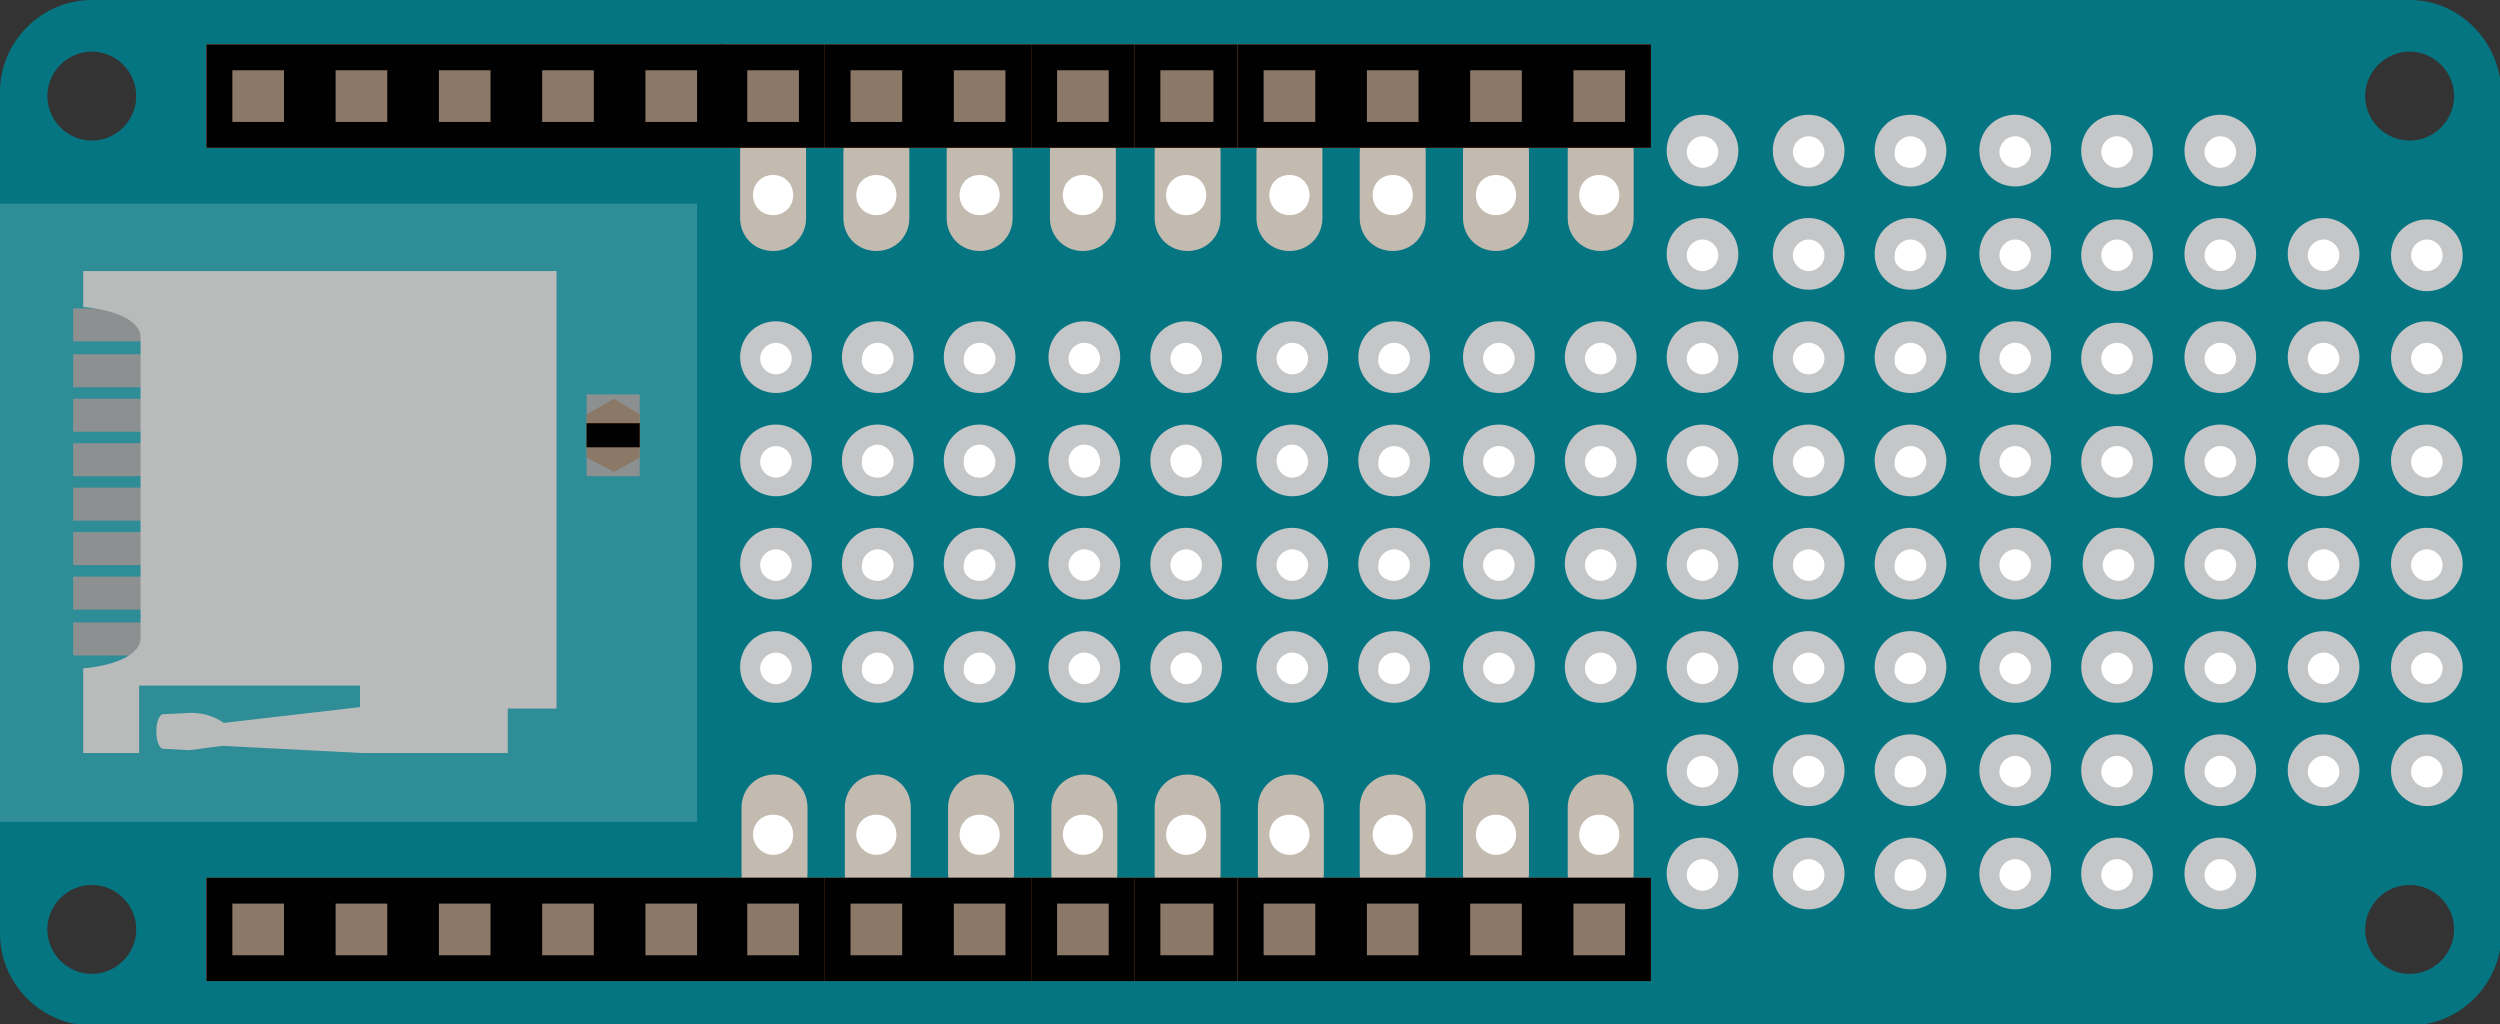 <svg xmlns="http://www.w3.org/2000/svg" xml:space="preserve" id="Layer_1" x="0" y="0" viewBox="0 0 174.3 71.4"><rect x="0" y="0" width="174.3" height="71.4" fill="#333333" stroke="none"/><style>.st0{fill:#057582}.st2{fill:#8c9091}.st3{fill:#c3bab0}.st4{fill:#c4c6c7}.st5{fill:#fff}.st7{fill:#e6540f}.st8{fill:#010101}.st9{fill:#8b7867}</style><path d="M168 0H6.4C2.9 0 0 2.9 0 6.4v58.7c0 3.5 2.9 6.4 6.4 6.4H168c3.5 0 6.4-2.9 6.4-6.4V6.4c-.1-3.5-2.9-6.4-6.4-6.4M6.4 67.9c-1.7 0-3.1-1.4-3.1-3.1s1.4-3.1 3.1-3.1 3.1 1.4 3.1 3.1-1.4 3.1-3.1 3.1m0-58.1c-1.7 0-3.1-1.4-3.1-3.1s1.4-3.1 3.1-3.1S9.5 5 9.5 6.7 8.1 9.8 6.4 9.8M168 67.9c-1.7 0-3.1-1.4-3.1-3.1s1.4-3.1 3.1-3.1 3.1 1.4 3.1 3.1-1.4 3.1-3.1 3.1m0-58.1c-1.7 0-3.1-1.4-3.1-3.1s1.4-3.1 3.1-3.1 3.1 1.4 3.1 3.1-1.4 3.1-3.1 3.1" class="st0"/><path d="M0 14.2h48.6v43.1H0z" style="fill:#2e8d96"/><path d="M5.1 43.4h5.2v2.3H5.1zM5.1 40.2h5.2v2.3H5.1zM5.1 37.1h5.2v2.3H5.1zM5.1 34h5.2v2.3H5.1zM5.1 30.9h5.2v2.3H5.1zM5.1 27.8h5.2v2.3H5.1zM5.1 24.7h5.2V27H5.1zM5.1 21.5h5.2v2.3H5.1z" class="st2"/><path d="M56.3 8.2c0 .4-.1.8-.4 1.2q.3.45.3 1.2v4.6c0 1.3-1 2.3-2.3 2.3s-2.3-1-2.3-2.3v-4.6q0-.6.3-1.2c-.2-.3-.3-.7-.3-1.1V5.9h4.6v2.3zM63.5 8.2c0 .4-.1.8-.4 1.2q.3.45.3 1.2v4.6c0 1.3-1 2.3-2.3 2.3s-2.3-1-2.3-2.3v-4.6q0-.6.3-1.2c-.1-.4-.3-.8-.3-1.2V5.9h4.6v2.3zM70.7 8.2c0 .4-.1.8-.4 1.2q.3.45.3 1.2v4.6c0 1.3-1 2.3-2.3 2.3s-2.3-1-2.3-2.3v-4.6q0-.6.3-1.2c-.1-.4-.3-.8-.3-1.2V5.9h4.6v2.3zM77.9 8.2c0 .4-.1.8-.4 1.2q.3.45.3 1.2v4.6c0 1.3-1 2.3-2.3 2.3s-2.3-1-2.3-2.3v-4.6q0-.6.3-1.2c-.2-.3-.3-.7-.3-1.1V5.9h4.6v2.3zM85.1 8.2q0 .6-.3 1.2.3.45.3 1.2v4.6c0 1.3-1 2.3-2.3 2.3s-2.3-1-2.3-2.3v-4.6q0-.6.3-1.2c-.2-.3-.3-.7-.3-1.1V5.9h4.6zM92.3 8.2c0 .4-.1.8-.4 1.2q.3.45.3 1.2v4.6c0 1.3-1 2.3-2.3 2.3s-2.3-1-2.3-2.3v-4.6q0-.6.3-1.2c-.2-.3-.3-.7-.3-1.1V5.9h4.6v2.3zM99.5 8.2c0 .4-.1.8-.4 1.2q.3.45.3 1.2v4.6c0 1.3-1 2.3-2.3 2.3s-2.3-1-2.3-2.3v-4.6q0-.6.3-1.2c-.1-.4-.3-.8-.3-1.2V5.9h4.6v2.3zM106.7 8.2c0 .4-.1.8-.4 1.2q.3.45.3 1.2v4.6c0 1.3-1 2.3-2.3 2.3s-2.3-1-2.3-2.3v-4.6q0-.6.3-1.2c-.1-.4-.3-.8-.3-1.2V5.9h4.6v2.3zM113.9 8.2q0 .6-.3 1.2.3.45.3 1.2v4.6c0 1.3-1 2.3-2.3 2.3s-2.3-1-2.3-2.3v-4.6q0-.6.3-1.2c-.2-.3-.3-.7-.3-1.1V5.9h4.6zM109.2 63.3c0-.4.1-.8.4-1.2q-.3-.45-.3-1.2v-4.6c0-1.3 1-2.3 2.3-2.3s2.3 1 2.3 2.3v4.6q0 .6-.3 1.2c.2.3.3.7.3 1.1v2.3h-4.6v-2.2zM102 63.3q0-.6.3-1.2-.3-.45-.3-1.2v-4.6c0-1.3 1-2.3 2.3-2.3s2.3 1 2.3 2.3v4.6q0 .6-.3 1.2c.2.3.3.7.3 1.1v2.3H102zM94.8 63.3q0-.6.3-1.2-.3-.45-.3-1.2v-4.6c0-1.3 1-2.3 2.3-2.3s2.3 1 2.3 2.3v4.6q0 .6-.3 1.2c.2.3.3.7.3 1.1v2.3h-4.6zM87.6 63.3c0-.4.1-.8.4-1.2q-.3-.45-.3-1.2v-4.6c0-1.3 1-2.3 2.3-2.3s2.3 1 2.3 2.3v4.6q0 .6-.3 1.2c.2.3.3.7.3 1.1v2.3h-4.6v-2.2zM80.4 63.3c0-.4.1-.8.4-1.2q-.3-.45-.3-1.2v-4.6c0-1.3 1-2.3 2.3-2.3s2.3 1 2.3 2.3v4.6q0 .6-.3 1.2c.2.3.3.7.3 1.1v2.3h-4.6v-2.2zM73.2 63.3c0-.4.1-.8.4-1.2q-.3-.45-.3-1.2v-4.6c0-1.3 1-2.3 2.3-2.3s2.3 1 2.3 2.3v4.6q0 .6-.3 1.2c.2.3.3.7.3 1.1v2.3h-4.6v-2.2zM66 63.3c0-.4.1-.8.4-1.2q-.3-.45-.3-1.2v-4.6c0-1.3 1-2.3 2.3-2.3s2.3 1 2.3 2.3v4.6q0 .6-.3 1.2c.2.3.3.7.3 1.1v2.3H66zM58.8 63.3c0-.4.1-.8.4-1.2q-.3-.45-.3-1.2v-4.6c0-1.3 1-2.3 2.3-2.3s2.3 1 2.3 2.3v4.6q0 .6-.3 1.2c.2.3.3.7.3 1.1v2.3h-4.6v-2.2zM51.6 63.3c0-.4.1-.8.4-1.2q-.3-.45-.3-1.2v-4.6c0-1.3 1-2.3 2.3-2.3s2.3 1 2.3 2.3v4.6q0 .6-.3 1.2c.2.3.3.7.3 1.1v2.3h-4.6v-2.2z" class="st3"/><path d="M111.6 29.6c-1.4 0-2.5 1.1-2.5 2.5s1.1 2.5 2.5 2.5 2.5-1.1 2.5-2.5c0-1.3-1.1-2.5-2.5-2.5M104.5 44c-1.4 0-2.5 1.1-2.5 2.5s1.1 2.5 2.5 2.5 2.5-1.1 2.5-2.5c.1-1.3-1.1-2.5-2.5-2.5M97.2 29.6c-1.4 0-2.5 1.1-2.5 2.5s1.1 2.5 2.5 2.5 2.5-1.1 2.5-2.5c0-1.3-1.1-2.5-2.5-2.5M90.1 44c-1.4 0-2.5 1.1-2.5 2.5s1.1 2.5 2.5 2.5 2.5-1.1 2.5-2.5c0-1.3-1.1-2.5-2.5-2.5M82.7 29.6c-1.4 0-2.5 1.1-2.5 2.5s1.1 2.5 2.5 2.5 2.5-1.1 2.5-2.5c0-1.3-1.1-2.5-2.5-2.5M75.6 44c-1.4 0-2.5 1.1-2.5 2.5s1.1 2.5 2.5 2.5 2.5-1.1 2.5-2.5c0-1.3-1.1-2.5-2.5-2.5M68.3 29.6c-1.4 0-2.5 1.1-2.5 2.5s1.1 2.5 2.5 2.5 2.5-1.1 2.5-2.5c0-1.3-1.2-2.5-2.5-2.5M61.2 44c-1.4 0-2.5 1.1-2.5 2.5s1.1 2.5 2.5 2.5 2.5-1.1 2.5-2.5c0-1.3-1.1-2.5-2.5-2.5M54.1 36.8c-1.4 0-2.5 1.1-2.5 2.5s1.1 2.5 2.5 2.5 2.5-1.1 2.5-2.5c0-1.3-1.1-2.5-2.5-2.5M147.6 44c-1.4 0-2.5 1.1-2.5 2.5s1.1 2.5 2.5 2.5 2.5-1.1 2.5-2.5c0-1.3-1.1-2.5-2.5-2.5M140.5 29.6c-1.4 0-2.5 1.1-2.5 2.5s1.1 2.5 2.5 2.5 2.5-1.1 2.5-2.5c.1-1.3-1.1-2.5-2.5-2.5M133.2 44c-1.4 0-2.5 1.1-2.5 2.5s1.1 2.5 2.5 2.5 2.5-1.1 2.5-2.5c0-1.3-1.1-2.5-2.5-2.5M126.1 29.6c-1.4 0-2.5 1.1-2.5 2.5s1.1 2.5 2.5 2.5 2.5-1.1 2.5-2.5c0-1.3-1.1-2.5-2.5-2.5M118.7 44c-1.4 0-2.5 1.1-2.5 2.5s1.1 2.5 2.5 2.5 2.5-1.1 2.5-2.5c0-1.3-1.1-2.5-2.5-2.5M147.6 20.3c1.4 0 2.5-1.1 2.5-2.5s-1.1-2.5-2.5-2.5-2.5 1.1-2.5 2.5c0 1.3 1.1 2.5 2.5 2.5M140.5 15.2c-1.4 0-2.5 1.1-2.5 2.5s1.1 2.5 2.5 2.5 2.5-1.1 2.5-2.5c.1-1.3-1.1-2.5-2.5-2.5M133.2 15.2c-1.4 0-2.5 1.1-2.5 2.5s1.1 2.5 2.5 2.5 2.5-1.1 2.5-2.5c0-1.3-1.1-2.5-2.5-2.5M126.1 15.2c-1.4 0-2.5 1.1-2.5 2.5s1.1 2.5 2.5 2.5 2.5-1.1 2.5-2.5c0-1.3-1.1-2.5-2.5-2.5M118.7 15.2c-1.4 0-2.5 1.1-2.5 2.5s1.1 2.5 2.5 2.5 2.5-1.1 2.5-2.5c0-1.3-1.1-2.5-2.5-2.5M147.6 13.1c1.4 0 2.5-1.1 2.5-2.5S149 8 147.6 8s-2.5 1.1-2.5 2.5 1.1 2.6 2.5 2.6M140.5 8c-1.4 0-2.5 1.1-2.5 2.5s1.1 2.5 2.5 2.5 2.5-1.1 2.5-2.5c.1-1.3-1.1-2.5-2.5-2.5M133.2 8c-1.4 0-2.5 1.1-2.5 2.5s1.1 2.5 2.5 2.5 2.5-1.1 2.5-2.5c0-1.3-1.1-2.5-2.5-2.5M126.1 8c-1.4 0-2.5 1.1-2.5 2.5s1.1 2.5 2.5 2.5 2.5-1.1 2.5-2.5c0-1.3-1.1-2.5-2.5-2.5M118.7 8c-1.4 0-2.5 1.1-2.5 2.5s1.1 2.5 2.5 2.5 2.5-1.1 2.5-2.5c0-1.3-1.1-2.5-2.5-2.5M147.6 51.2c-1.4 0-2.5 1.1-2.5 2.5s1.1 2.5 2.5 2.5 2.5-1.1 2.5-2.5c0-1.3-1.1-2.5-2.5-2.5M140.5 51.2c-1.4 0-2.5 1.1-2.5 2.5s1.1 2.5 2.5 2.5 2.5-1.1 2.5-2.5c.1-1.3-1.1-2.5-2.5-2.5M133.2 51.2c-1.4 0-2.5 1.1-2.5 2.5s1.1 2.5 2.5 2.5 2.5-1.1 2.5-2.5c0-1.3-1.1-2.5-2.5-2.5M126.1 51.2c-1.4 0-2.5 1.1-2.5 2.5s1.1 2.5 2.5 2.5 2.5-1.1 2.5-2.5c0-1.3-1.1-2.5-2.5-2.5M118.7 51.2c-1.4 0-2.5 1.1-2.5 2.5s1.1 2.5 2.5 2.5 2.5-1.1 2.5-2.5c0-1.3-1.1-2.5-2.5-2.5M147.6 58.4c-1.4 0-2.5 1.1-2.5 2.5s1.1 2.5 2.5 2.5 2.5-1.1 2.5-2.5c0-1.3-1.1-2.5-2.5-2.5M140.5 58.4c-1.4 0-2.5 1.1-2.5 2.5s1.1 2.5 2.5 2.5 2.5-1.1 2.5-2.5c.1-1.3-1.1-2.5-2.5-2.5M133.2 58.4c-1.4 0-2.5 1.1-2.5 2.5s1.1 2.5 2.5 2.5 2.5-1.1 2.5-2.5c0-1.3-1.1-2.5-2.5-2.5M126.1 58.4c-1.4 0-2.5 1.1-2.5 2.5s1.1 2.5 2.5 2.5 2.5-1.1 2.5-2.5c0-1.3-1.1-2.5-2.5-2.5M118.7 58.4c-1.4 0-2.5 1.1-2.5 2.5s1.1 2.5 2.5 2.5 2.5-1.1 2.5-2.5c0-1.3-1.1-2.5-2.5-2.5M154.8 15.2c-1.4 0-2.5 1.1-2.5 2.5s1.1 2.5 2.5 2.5 2.5-1.1 2.5-2.5c0-1.3-1.1-2.5-2.5-2.5M154.8 8c-1.4 0-2.5 1.1-2.5 2.5s1.1 2.5 2.5 2.5 2.5-1.1 2.5-2.5c0-1.3-1.1-2.5-2.5-2.5M154.8 51.2c-1.4 0-2.5 1.1-2.5 2.5s1.1 2.5 2.5 2.5 2.5-1.1 2.5-2.5c0-1.3-1.1-2.5-2.5-2.5M154.8 58.4c-1.4 0-2.5 1.1-2.5 2.5s1.1 2.5 2.5 2.5 2.5-1.1 2.5-2.5c0-1.3-1.1-2.5-2.5-2.5M154.8 29.6c-1.4 0-2.5 1.1-2.5 2.5s1.1 2.5 2.5 2.5 2.5-1.1 2.5-2.5c0-1.3-1.1-2.5-2.5-2.5M169.2 44c-1.4 0-2.5 1.1-2.5 2.5s1.1 2.5 2.5 2.5 2.5-1.1 2.5-2.5c0-1.3-1.1-2.5-2.5-2.5M140.5 36.8c-1.4 0-2.5 1.1-2.5 2.5s1.1 2.5 2.5 2.5 2.5-1.1 2.5-2.5c.1-1.3-1.1-2.5-2.5-2.5M169.2 51.2c-1.4 0-2.5 1.1-2.5 2.5s1.1 2.5 2.5 2.5 2.5-1.1 2.5-2.5c0-1.3-1.1-2.5-2.5-2.5M154.8 36.8c-1.4 0-2.5 1.1-2.5 2.5s1.1 2.5 2.5 2.5 2.5-1.1 2.5-2.5c0-1.3-1.1-2.5-2.5-2.5M61.2 22.4c-1.4 0-2.5 1.1-2.5 2.5s1.1 2.5 2.5 2.5 2.5-1.1 2.5-2.5c0-1.3-1.1-2.5-2.5-2.5M61.2 29.6c-1.4 0-2.5 1.1-2.5 2.5s1.1 2.5 2.5 2.5 2.5-1.1 2.5-2.5c0-1.3-1.1-2.5-2.5-2.5M61.2 36.8c-1.4 0-2.5 1.1-2.5 2.5s1.1 2.5 2.5 2.5 2.5-1.1 2.5-2.5c0-1.3-1.1-2.5-2.5-2.5M68.3 44c-1.4 0-2.5 1.1-2.5 2.5s1.1 2.5 2.5 2.5 2.5-1.1 2.5-2.5c0-1.3-1.2-2.5-2.5-2.5M68.3 36.8c-1.4 0-2.5 1.1-2.5 2.5s1.1 2.5 2.5 2.5 2.5-1.1 2.5-2.5c0-1.3-1.2-2.5-2.5-2.5M75.6 22.4c-1.4 0-2.5 1.1-2.5 2.5s1.1 2.5 2.5 2.5 2.5-1.1 2.5-2.5c0-1.3-1.1-2.5-2.5-2.5M68.3 22.4c-1.4 0-2.5 1.1-2.5 2.5s1.1 2.5 2.5 2.5 2.5-1.1 2.5-2.5c0-1.3-1.2-2.5-2.5-2.5M75.6 29.6c-1.4 0-2.5 1.1-2.5 2.5s1.1 2.5 2.5 2.5 2.5-1.1 2.5-2.5c0-1.3-1.1-2.5-2.5-2.5M75.6 36.8c-1.4 0-2.5 1.1-2.5 2.5s1.1 2.5 2.5 2.5 2.5-1.1 2.5-2.5c0-1.3-1.1-2.5-2.5-2.5M82.7 44c-1.4 0-2.5 1.1-2.5 2.5s1.1 2.5 2.5 2.5 2.5-1.1 2.5-2.5c0-1.3-1.1-2.5-2.5-2.5M82.7 36.8c-1.4 0-2.5 1.1-2.5 2.5s1.1 2.5 2.5 2.5 2.5-1.1 2.5-2.5c0-1.3-1.1-2.5-2.5-2.5M82.7 22.4c-1.4 0-2.5 1.1-2.5 2.5s1.1 2.5 2.5 2.5 2.5-1.1 2.5-2.5c0-1.3-1.1-2.5-2.5-2.5M90.1 22.4c-1.4 0-2.5 1.1-2.5 2.5s1.1 2.5 2.5 2.5 2.5-1.1 2.5-2.5c0-1.3-1.1-2.5-2.5-2.5M90.1 29.6c-1.4 0-2.5 1.1-2.5 2.5s1.1 2.5 2.5 2.5 2.5-1.1 2.5-2.5c0-1.3-1.1-2.5-2.5-2.5M90.1 36.8c-1.4 0-2.5 1.1-2.5 2.5s1.1 2.5 2.5 2.5 2.5-1.1 2.5-2.5c0-1.3-1.1-2.5-2.5-2.5M97.2 44c-1.4 0-2.5 1.1-2.5 2.5s1.1 2.5 2.5 2.5 2.5-1.1 2.5-2.5c0-1.3-1.1-2.5-2.5-2.5M97.2 36.8c-1.4 0-2.5 1.1-2.5 2.5s1.1 2.5 2.5 2.5 2.5-1.1 2.5-2.5c0-1.3-1.1-2.5-2.5-2.5M97.2 22.4c-1.4 0-2.5 1.1-2.5 2.5s1.1 2.5 2.5 2.5 2.5-1.1 2.5-2.5c0-1.3-1.1-2.5-2.5-2.5M104.5 22.4c-1.4 0-2.5 1.1-2.5 2.5s1.1 2.5 2.5 2.5 2.5-1.1 2.5-2.5c.1-1.3-1.1-2.5-2.5-2.5M104.5 29.6c-1.4 0-2.5 1.1-2.5 2.5s1.1 2.5 2.5 2.5 2.5-1.1 2.5-2.5c.1-1.3-1.1-2.5-2.5-2.5M104.5 36.8c-1.4 0-2.5 1.1-2.5 2.5s1.1 2.5 2.5 2.5 2.5-1.1 2.5-2.5c.1-1.3-1.1-2.5-2.5-2.5M111.6 44c-1.4 0-2.5 1.1-2.5 2.5s1.1 2.5 2.5 2.5 2.5-1.1 2.5-2.5c0-1.3-1.1-2.5-2.5-2.5M111.6 36.8c-1.4 0-2.5 1.1-2.5 2.5s1.1 2.5 2.5 2.5 2.5-1.1 2.5-2.5c0-1.3-1.1-2.5-2.5-2.5M111.6 22.4c-1.4 0-2.5 1.1-2.5 2.5s1.1 2.5 2.5 2.5 2.5-1.1 2.5-2.5c0-1.3-1.1-2.5-2.5-2.5M118.7 22.4c-1.4 0-2.5 1.1-2.5 2.5s1.1 2.5 2.5 2.5 2.5-1.1 2.5-2.5c0-1.3-1.1-2.5-2.5-2.5M118.7 29.6c-1.4 0-2.5 1.1-2.5 2.5s1.1 2.5 2.5 2.5 2.5-1.1 2.5-2.5c0-1.3-1.1-2.5-2.5-2.5M118.7 36.8c-1.4 0-2.5 1.1-2.5 2.5s1.1 2.5 2.5 2.5 2.5-1.1 2.5-2.5c0-1.3-1.1-2.5-2.5-2.5M126.1 44c-1.4 0-2.5 1.1-2.5 2.5s1.1 2.5 2.5 2.5 2.5-1.1 2.5-2.5c0-1.3-1.1-2.5-2.5-2.5M126.1 36.8c-1.4 0-2.5 1.1-2.5 2.5s1.1 2.5 2.5 2.5 2.5-1.1 2.5-2.5c0-1.3-1.1-2.5-2.5-2.5M126.1 22.4c-1.4 0-2.5 1.1-2.5 2.5s1.1 2.5 2.5 2.5 2.5-1.1 2.5-2.5c0-1.3-1.1-2.5-2.5-2.5M133.2 22.4c-1.4 0-2.5 1.1-2.5 2.5s1.1 2.5 2.5 2.5 2.5-1.1 2.5-2.5c0-1.3-1.1-2.5-2.5-2.5M133.2 29.6c-1.4 0-2.5 1.1-2.5 2.5s1.1 2.5 2.5 2.5 2.5-1.1 2.5-2.5c0-1.3-1.1-2.5-2.5-2.5M133.2 36.8c-1.4 0-2.5 1.1-2.5 2.5s1.1 2.5 2.5 2.5 2.5-1.1 2.5-2.5c0-1.3-1.1-2.5-2.5-2.5M140.5 44c-1.4 0-2.5 1.1-2.5 2.5s1.1 2.5 2.5 2.5 2.5-1.1 2.5-2.5c.1-1.3-1.1-2.5-2.5-2.5M147.7 36.8c-1.4 0-2.5 1.1-2.5 2.5s1.1 2.5 2.5 2.5 2.5-1.1 2.5-2.5c.1-1.3-1.1-2.5-2.5-2.5M140.5 22.4c-1.4 0-2.5 1.1-2.5 2.5s1.1 2.5 2.5 2.5 2.5-1.1 2.5-2.5c.1-1.3-1.1-2.5-2.5-2.5M147.6 27.5c1.4 0 2.5-1.1 2.5-2.5s-1.1-2.5-2.5-2.5-2.5 1.1-2.5 2.5c0 1.3 1.1 2.5 2.5 2.5M147.6 34.7c1.4 0 2.5-1.1 2.5-2.5s-1.1-2.5-2.5-2.5-2.5 1.1-2.5 2.5c0 1.3 1.1 2.5 2.5 2.5M154.8 44c-1.4 0-2.5 1.1-2.5 2.5s1.1 2.5 2.5 2.5 2.5-1.1 2.5-2.5c0-1.3-1.1-2.5-2.5-2.5M162 22.4c-1.4 0-2.5 1.1-2.5 2.5s1.1 2.5 2.5 2.5 2.5-1.1 2.5-2.5c0-1.3-1.1-2.5-2.5-2.5M162 36.8c-1.4 0-2.5 1.1-2.5 2.5s1.1 2.5 2.5 2.5 2.5-1.1 2.5-2.5c0-1.3-1.1-2.5-2.5-2.5M162 29.6c-1.4 0-2.5 1.1-2.5 2.5s1.1 2.5 2.5 2.5 2.5-1.1 2.5-2.5c0-1.3-1.1-2.5-2.5-2.5M154.8 22.4c-1.4 0-2.5 1.1-2.5 2.5s1.1 2.5 2.5 2.5 2.5-1.1 2.5-2.5c0-1.3-1.1-2.5-2.5-2.5M162 15.2c-1.4 0-2.5 1.1-2.5 2.5s1.1 2.5 2.5 2.5 2.5-1.1 2.5-2.5c0-1.3-1.1-2.5-2.5-2.5M54.1 44c-1.4 0-2.5 1.1-2.5 2.5s1.1 2.5 2.5 2.5 2.5-1.1 2.5-2.5c0-1.3-1.1-2.5-2.5-2.5M54.1 22.4c-1.4 0-2.5 1.1-2.5 2.5s1.1 2.5 2.5 2.5 2.5-1.1 2.5-2.5c0-1.3-1.1-2.5-2.5-2.5M54.1 29.6c-1.4 0-2.5 1.1-2.5 2.5s1.1 2.5 2.5 2.5 2.5-1.1 2.5-2.5c0-1.3-1.1-2.5-2.5-2.5M169.2 20.3c1.4 0 2.5-1.1 2.5-2.5s-1.1-2.5-2.5-2.5-2.5 1.1-2.5 2.5c0 1.3 1.1 2.5 2.5 2.5M169.2 22.4c-1.4 0-2.5 1.1-2.5 2.5s1.1 2.5 2.5 2.5 2.5-1.1 2.5-2.5c0-1.3-1.1-2.5-2.5-2.5M169.2 29.6c-1.4 0-2.5 1.1-2.5 2.5s1.1 2.5 2.5 2.5 2.5-1.1 2.5-2.5c0-1.3-1.1-2.5-2.5-2.5M169.2 36.8c-1.4 0-2.5 1.1-2.5 2.5s1.1 2.5 2.5 2.5 2.5-1.1 2.5-2.5c0-1.3-1.1-2.5-2.5-2.5M162 44c-1.4 0-2.5 1.1-2.5 2.5s1.1 2.5 2.5 2.5 2.5-1.1 2.5-2.5c0-1.3-1.1-2.5-2.5-2.5M162 51.2c-1.4 0-2.5 1.1-2.5 2.5s1.1 2.5 2.5 2.5 2.5-1.1 2.5-2.5c0-1.3-1.1-2.5-2.5-2.5" class="st4"/><path id="CIRCLE" d="M53.9 15c.8 0 1.4-.6 1.4-1.4s-.6-1.4-1.4-1.4-1.4.6-1.4 1.4.6 1.4 1.4 1.4" class="st5"/><path id="CIRCLE-2" d="M61.1 15c.8 0 1.4-.6 1.4-1.4s-.6-1.4-1.4-1.4-1.4.6-1.4 1.4.6 1.4 1.4 1.4" class="st5"/><path id="CIRCLE-3" d="M68.3 15c.8 0 1.4-.6 1.4-1.4s-.6-1.4-1.4-1.4-1.4.6-1.4 1.4.6 1.4 1.4 1.4" class="st5"/><path id="CIRCLE-4" d="M75.5 15c.8 0 1.4-.6 1.4-1.4s-.6-1.4-1.4-1.4-1.4.6-1.4 1.4.6 1.4 1.4 1.4" class="st5"/><path id="CIRCLE-5" d="M82.7 15c.8 0 1.4-.6 1.4-1.4s-.6-1.4-1.4-1.4-1.4.6-1.4 1.4.6 1.4 1.4 1.4" class="st5"/><path id="CIRCLE-6" d="M89.9 15c.8 0 1.4-.6 1.4-1.4s-.6-1.4-1.4-1.4-1.4.6-1.4 1.4.6 1.4 1.4 1.4" class="st5"/><path id="CIRCLE-7" d="M97.1 15c.8 0 1.4-.6 1.4-1.4s-.6-1.4-1.4-1.4-1.4.6-1.4 1.4.6 1.4 1.4 1.4" class="st5"/><path id="CIRCLE-8" d="M104.3 15c.8 0 1.4-.6 1.4-1.4s-.6-1.4-1.4-1.4-1.4.6-1.4 1.4.6 1.4 1.4 1.4" class="st5"/><path id="CIRCLE-9" d="M111.5 15c.8 0 1.4-.6 1.4-1.4s-.6-1.4-1.4-1.4-1.4.6-1.4 1.4.6 1.4 1.4 1.4" class="st5"/><path id="CIRCLE-10" d="M111.5 59.6c.8 0 1.4-.6 1.4-1.4s-.6-1.4-1.4-1.4-1.4.6-1.4 1.4c0 .7.6 1.4 1.4 1.4" class="st5"/><path id="CIRCLE-11" d="M104.3 59.6c.8 0 1.4-.6 1.4-1.4s-.6-1.4-1.4-1.4-1.4.6-1.4 1.4c0 .7.6 1.4 1.4 1.4" class="st5"/><path id="CIRCLE-12" d="M97.1 59.6c.8 0 1.4-.6 1.4-1.4s-.6-1.4-1.4-1.4-1.4.6-1.4 1.4c0 .7.6 1.4 1.4 1.4" class="st5"/><path id="CIRCLE-13" d="M89.9 59.6c.8 0 1.4-.6 1.4-1.4s-.6-1.4-1.4-1.4-1.4.6-1.4 1.4c0 .7.6 1.4 1.4 1.4" class="st5"/><path id="CIRCLE-14" d="M82.7 59.6c.8 0 1.4-.6 1.4-1.4s-.6-1.4-1.4-1.4-1.4.6-1.4 1.4c0 .7.6 1.4 1.4 1.4" class="st5"/><path id="CIRCLE-15" d="M75.5 59.6c.8 0 1.4-.6 1.4-1.4s-.6-1.4-1.4-1.4-1.4.6-1.4 1.4c0 .7.6 1.4 1.4 1.4" class="st5"/><path id="CIRCLE-16" d="M68.3 59.6c.8 0 1.4-.6 1.4-1.4s-.6-1.4-1.4-1.4-1.4.6-1.4 1.4c0 .7.6 1.4 1.4 1.4" class="st5"/><path id="CIRCLE-17" d="M61.1 59.6c.8 0 1.4-.6 1.4-1.4s-.6-1.4-1.4-1.4-1.4.6-1.4 1.4c0 .7.6 1.4 1.4 1.4" class="st5"/><path id="CIRCLE-18" d="M53.9 59.6c.8 0 1.4-.6 1.4-1.4s-.6-1.4-1.4-1.4-1.4.6-1.4 1.4c0 .7.6 1.4 1.4 1.4" class="st5"/><path id="CIRCLE-19" d="M16.4 29.1c.2 0 .4-.2.4-.4s-.2-.4-.4-.4-.4.2-.4.4.2.4.4.4" class="st5"/><path id="CIRCLE-20" d="M13.6 35.6c.2 0 .4-.2.4-.4s-.2-.4-.4-.4-.4.2-.4.4.2.4.4.4" class="st5"/><path id="CIRCLE-21" d="M26.9 49.5c.2 0 .4-.2.4-.4s-.2-.4-.4-.4-.4.2-.4.4.2.4.4.4" class="st5"/><path id="CIRCLE-22" d="M111.6 33.3c.6 0 1.1-.5 1.1-1.1s-.5-1.1-1.1-1.1-1.1.5-1.1 1.1.5 1.1 1.1 1.1" class="st5"/><path id="CIRCLE-23" d="M21 41.8c.2 0 .4-.2.4-.4s-.2-.4-.4-.4-.4.2-.4.4c-.1.2.1.4.4.4" class="st5"/><path id="CIRCLE-24" d="M30.6 38.7c.2 0 .4-.2.4-.4s-.2-.4-.4-.4-.4.2-.4.4.2.4.4.4" class="st5"/><path id="CIRCLE-25" d="M33.2 25.4c.2 0 .4-.2.4-.4s-.2-.4-.4-.4-.4.2-.4.4c-.1.2.1.4.4.4" class="st5"/><path id="CIRCLE-26" d="M104.5 47.7c.6 0 1.1-.5 1.1-1.1s-.5-1.1-1.1-1.1-1.1.5-1.1 1.1.5 1.1 1.1 1.1" class="st5"/><path id="CIRCLE-27" d="M97.2 33.3c.6 0 1.1-.5 1.1-1.1s-.5-1.1-1.1-1.1-1.1.5-1.1 1.1c-.1.6.4 1.1 1.1 1.1" class="st5"/><path id="CIRCLE-28" d="M90.1 47.7c.6 0 1.1-.5 1.1-1.1s-.5-1.1-1.1-1.1-1.1.5-1.1 1.1.5 1.1 1.1 1.1" class="st5"/><path id="CIRCLE-29" d="M82.7 33.3c.6 0 1.1-.5 1.1-1.1s-.5-1.2-1.1-1.2-1.1.5-1.1 1.1c0 .7.5 1.2 1.1 1.2" class="st5"/><path id="CIRCLE-30" d="M75.6 47.7c.6 0 1.1-.5 1.1-1.1s-.5-1.1-1.1-1.1-1.1.5-1.1 1.1.5 1.1 1.1 1.1" class="st5"/><path id="CIRCLE-31" d="M68.3 33.3c.6 0 1.1-.5 1.1-1.1s-.5-1.2-1.1-1.2-1.1.5-1.1 1.1c-.1.7.4 1.2 1.1 1.2" class="st5"/><path id="CIRCLE-32" d="M61.2 47.7c.6 0 1.1-.5 1.1-1.1s-.5-1.1-1.1-1.1-1.1.5-1.1 1.1c-.1.6.4 1.1 1.1 1.1" class="st5"/><path id="CIRCLE-33" d="M54.1 40.5c.6 0 1.1-.5 1.1-1.1s-.5-1.1-1.1-1.1-1.1.5-1.1 1.1.5 1.1 1.1 1.1" class="st5"/><path id="CIRCLE-34" d="M147.6 47.7c.6 0 1.1-.5 1.1-1.1s-.5-1.1-1.1-1.1-1.1.5-1.1 1.1.5 1.1 1.1 1.1" class="st5"/><path id="CIRCLE-35" d="M140.5 33.3c.6 0 1.1-.5 1.1-1.1s-.5-1.1-1.1-1.1-1.1.5-1.1 1.1.5 1.1 1.1 1.1" class="st5"/><path id="CIRCLE-36" d="M133.2 47.7c.6 0 1.1-.5 1.1-1.1s-.5-1.1-1.1-1.1-1.1.5-1.1 1.1c-.1.6.4 1.1 1.1 1.1" class="st5"/><path id="CIRCLE-37" d="M126.1 33.3c.6 0 1.1-.5 1.1-1.1s-.5-1.1-1.1-1.1-1.1.5-1.1 1.1.5 1.1 1.1 1.1" class="st5"/><path id="CIRCLE-38" d="M118.7 47.7c.6 0 1.1-.5 1.1-1.1s-.5-1.1-1.1-1.1-1.1.5-1.1 1.1.5 1.1 1.1 1.1" class="st5"/><path id="CIRCLE-39" d="M147.6 18.9c.6 0 1.1-.5 1.1-1.1s-.5-1.1-1.1-1.1-1.1.5-1.1 1.1.5 1.1 1.1 1.1" class="st5"/><path id="CIRCLE-40" d="M140.5 18.9c.6 0 1.1-.5 1.1-1.1s-.5-1.1-1.1-1.1-1.1.5-1.1 1.1.5 1.1 1.1 1.1" class="st5"/><path id="CIRCLE-41" d="M133.2 18.9c.6 0 1.1-.5 1.1-1.1s-.5-1.1-1.1-1.1-1.1.5-1.1 1.1c-.1.6.4 1.1 1.1 1.1" class="st5"/><path id="CIRCLE-42" d="M126.1 18.9c.6 0 1.1-.5 1.1-1.1s-.5-1.1-1.1-1.1-1.1.5-1.1 1.1.5 1.1 1.1 1.1" class="st5"/><path id="CIRCLE-43" d="M118.7 18.9c.6 0 1.1-.5 1.1-1.1s-.5-1.1-1.1-1.1-1.1.5-1.1 1.1.5 1.1 1.1 1.1" class="st5"/><path id="CIRCLE-44" d="M147.6 11.7c.6 0 1.1-.5 1.1-1.1s-.5-1.1-1.1-1.1-1.1.5-1.1 1.1.5 1.1 1.1 1.1" class="st5"/><path id="CIRCLE-45" d="M140.5 11.7c.6 0 1.1-.5 1.1-1.1s-.5-1.1-1.1-1.1-1.1.5-1.1 1.1.5 1.1 1.1 1.1" class="st5"/><path id="CIRCLE-46" d="M133.2 11.7c.6 0 1.1-.5 1.1-1.1s-.5-1.1-1.1-1.1-1.1.5-1.1 1.1c-.1.6.4 1.1 1.1 1.1" class="st5"/><path id="CIRCLE-47" d="M126.1 11.7c.6 0 1.1-.5 1.1-1.1s-.5-1.1-1.1-1.1-1.1.5-1.1 1.1.5 1.1 1.1 1.1" class="st5"/><path id="CIRCLE-48" d="M118.7 11.7c.6 0 1.1-.5 1.1-1.1s-.5-1.1-1.1-1.1-1.1.5-1.1 1.1.5 1.1 1.1 1.1" class="st5"/><path id="CIRCLE-49" d="M147.6 54.9c.6 0 1.1-.5 1.1-1.1s-.5-1.1-1.1-1.1-1.1.5-1.1 1.1.5 1.1 1.1 1.1" class="st5"/><path id="CIRCLE-50" d="M140.5 54.9c.6 0 1.1-.5 1.1-1.1s-.5-1.1-1.1-1.1-1.1.5-1.1 1.1.5 1.1 1.1 1.1" class="st5"/><path id="CIRCLE-51" d="M133.2 54.9c.6 0 1.1-.5 1.1-1.1s-.5-1.1-1.1-1.1-1.1.5-1.1 1.1c-.1.6.4 1.1 1.1 1.1" class="st5"/><path id="CIRCLE-52" d="M126.1 54.9c.6 0 1.1-.5 1.1-1.1s-.5-1.1-1.1-1.1-1.1.5-1.1 1.1.5 1.1 1.1 1.1" class="st5"/><path id="CIRCLE-53" d="M118.7 54.9c.6 0 1.1-.5 1.1-1.1s-.5-1.1-1.1-1.1-1.1.5-1.1 1.1.5 1.1 1.1 1.1" class="st5"/><path id="CIRCLE-54" d="M147.6 62.1c.6 0 1.1-.5 1.1-1.1s-.5-1.1-1.1-1.1-1.1.5-1.1 1.1.5 1.1 1.1 1.1" class="st5"/><path id="CIRCLE-55" d="M140.5 62.1c.6 0 1.1-.5 1.1-1.1s-.5-1.1-1.1-1.1-1.1.5-1.1 1.1.5 1.1 1.1 1.1" class="st5"/><path id="CIRCLE-56" d="M133.2 62.1c.6 0 1.1-.5 1.1-1.1s-.5-1.1-1.1-1.1-1.1.5-1.1 1.1c-.1.6.4 1.1 1.1 1.1" class="st5"/><path id="CIRCLE-57" d="M126.1 62.1c.6 0 1.1-.5 1.1-1.1s-.5-1.1-1.1-1.1-1.1.5-1.1 1.1.5 1.1 1.1 1.1" class="st5"/><path id="CIRCLE-58" d="M118.7 62.1c.6 0 1.1-.5 1.1-1.1s-.5-1.1-1.1-1.1-1.1.5-1.1 1.1.5 1.1 1.1 1.1" class="st5"/><path id="CIRCLE-59" d="M154.8 18.9c.6 0 1.1-.5 1.1-1.1s-.5-1.1-1.1-1.1-1.1.5-1.1 1.1.5 1.1 1.1 1.1" class="st5"/><path id="CIRCLE-60" d="M154.8 11.7c.6 0 1.1-.5 1.1-1.1s-.5-1.1-1.1-1.1-1.1.5-1.1 1.1.5 1.1 1.1 1.1" class="st5"/><path id="CIRCLE-61" d="M154.8 54.9c.6 0 1.1-.5 1.1-1.1s-.5-1.1-1.1-1.1-1.1.5-1.1 1.1.5 1.1 1.1 1.1" class="st5"/><path id="CIRCLE-62" d="M154.8 62.1c.6 0 1.1-.5 1.1-1.1s-.5-1.1-1.1-1.1-1.1.5-1.1 1.1.5 1.1 1.1 1.1" class="st5"/><path id="CIRCLE-63" d="M154.8 33.3c.6 0 1.1-.5 1.1-1.1s-.5-1.1-1.1-1.1-1.1.5-1.1 1.1.5 1.1 1.1 1.1" class="st5"/><path id="CIRCLE-64" d="M169.2 47.7c.6 0 1.1-.5 1.1-1.1s-.5-1.1-1.1-1.1-1.1.5-1.1 1.1.5 1.1 1.1 1.1" class="st5"/><path id="CIRCLE-65" d="M140.5 40.5c.6 0 1.1-.5 1.1-1.1s-.5-1.1-1.1-1.1-1.1.5-1.1 1.1.5 1.1 1.1 1.1" class="st5"/><path id="CIRCLE-66" d="M169.2 54.9c.6 0 1.1-.5 1.1-1.1s-.5-1.1-1.1-1.1-1.1.5-1.1 1.1.5 1.1 1.1 1.1" class="st5"/><path id="CIRCLE-67" d="M154.8 40.5c.6 0 1.1-.5 1.1-1.1s-.5-1.1-1.1-1.1-1.1.5-1.1 1.1.5 1.1 1.1 1.1" class="st5"/><path id="CIRCLE-68" d="M61.2 26.1c.6 0 1.1-.5 1.1-1.1s-.5-1.1-1.1-1.1-1.1.5-1.1 1.1c-.1.6.4 1.1 1.1 1.1" class="st5"/><path id="CIRCLE-69" d="M61.2 33.3c.6 0 1.1-.5 1.1-1.1s-.5-1.2-1.1-1.2-1.1.5-1.1 1.1c-.1.7.4 1.2 1.1 1.2" class="st5"/><path id="CIRCLE-70" d="M61.2 40.5c.6 0 1.1-.5 1.1-1.1s-.5-1.1-1.1-1.1-1.1.5-1.1 1.1c-.1.6.4 1.1 1.1 1.1" class="st5"/><path id="CIRCLE-71" d="M68.3 47.7c.6 0 1.1-.5 1.1-1.1s-.5-1.1-1.1-1.1-1.1.5-1.1 1.1c-.1.6.4 1.1 1.1 1.1" class="st5"/><path id="CIRCLE-72" d="M68.3 40.5c.6 0 1.1-.5 1.1-1.1s-.5-1.1-1.1-1.1-1.1.5-1.1 1.1c-.1.6.4 1.1 1.1 1.1" class="st5"/><path id="CIRCLE-73" d="M75.6 26.1c.6 0 1.1-.5 1.1-1.1s-.5-1.1-1.1-1.1-1.1.5-1.1 1.1.5 1.1 1.1 1.1" class="st5"/><path id="CIRCLE-74" d="M68.3 26.1c.6 0 1.1-.5 1.1-1.1s-.5-1.1-1.1-1.1-1.1.5-1.1 1.1c-.1.6.4 1.1 1.1 1.1" class="st5"/><path id="CIRCLE-75" d="M75.6 33.3c.6 0 1.1-.5 1.1-1.1s-.4-1.2-1.1-1.2c-.6 0-1.1.5-1.1 1.1 0 .7.5 1.2 1.1 1.2" class="st5"/><path id="CIRCLE-76" d="M75.6 40.5c.6 0 1.1-.5 1.1-1.1s-.5-1.1-1.1-1.1-1.1.5-1.1 1.1.5 1.1 1.1 1.1" class="st5"/><path id="CIRCLE-77" d="M82.7 47.7c.6 0 1.1-.5 1.1-1.1s-.5-1.1-1.1-1.1-1.1.5-1.1 1.1.5 1.1 1.1 1.1" class="st5"/><path id="CIRCLE-78" d="M82.7 40.5c.6 0 1.1-.5 1.1-1.1s-.5-1.1-1.1-1.1-1.1.5-1.1 1.1.5 1.1 1.1 1.1" class="st5"/><path id="CIRCLE-79" d="M82.7 26.1c.6 0 1.1-.5 1.1-1.1s-.5-1.1-1.1-1.1-1.1.5-1.1 1.1.5 1.1 1.1 1.1" class="st5"/><path id="CIRCLE-80" d="M90.1 26.1c.6 0 1.1-.5 1.1-1.1s-.5-1.1-1.1-1.1-1.1.5-1.1 1.1.5 1.1 1.1 1.1" class="st5"/><path id="CIRCLE-81" d="M90.1 33.3c.6 0 1.1-.5 1.1-1.1s-.5-1.2-1.1-1.2-1.1.5-1.1 1.1c0 .7.5 1.2 1.1 1.2" class="st5"/><path id="CIRCLE-82" d="M90.1 40.5c.6 0 1.1-.5 1.1-1.1s-.5-1.1-1.1-1.1-1.1.5-1.1 1.1.5 1.1 1.1 1.1" class="st5"/><path id="CIRCLE-83" d="M97.2 47.7c.6 0 1.1-.5 1.1-1.1s-.5-1.1-1.1-1.1-1.1.5-1.1 1.1c-.1.6.4 1.1 1.1 1.1" class="st5"/><path id="CIRCLE-84" d="M97.2 40.5c.6 0 1.1-.5 1.1-1.1s-.5-1.1-1.1-1.1-1.1.5-1.1 1.1c-.1.6.4 1.1 1.1 1.1" class="st5"/><path id="CIRCLE-85" d="M97.2 26.1c.6 0 1.1-.5 1.1-1.1s-.5-1.1-1.1-1.1-1.1.5-1.1 1.1c-.1.6.4 1.1 1.1 1.1" class="st5"/><path id="CIRCLE-86" d="M104.5 26.1c.6 0 1.1-.5 1.1-1.1s-.5-1.1-1.1-1.1-1.1.5-1.1 1.1.5 1.1 1.1 1.1" class="st5"/><path id="CIRCLE-87" d="M104.5 33.3c.6 0 1.1-.5 1.1-1.1s-.5-1.1-1.1-1.1-1.1.5-1.1 1.1.5 1.1 1.1 1.1" class="st5"/><path id="CIRCLE-88" d="M104.5 40.5c.6 0 1.1-.5 1.1-1.1s-.5-1.1-1.1-1.1-1.1.5-1.1 1.1.5 1.1 1.1 1.1" class="st5"/><path id="CIRCLE-89" d="M111.6 47.7c.6 0 1.1-.5 1.1-1.1s-.5-1.1-1.1-1.1-1.1.5-1.1 1.1.5 1.1 1.1 1.1" class="st5"/><path id="CIRCLE-90" d="M111.6 40.5c.6 0 1.1-.5 1.1-1.1s-.5-1.1-1.1-1.1-1.1.5-1.1 1.1.5 1.1 1.1 1.1" class="st5"/><path id="CIRCLE-91" d="M111.6 26.1c.6 0 1.1-.5 1.1-1.1s-.5-1.1-1.1-1.1-1.1.5-1.1 1.1.5 1.1 1.1 1.1" class="st5"/><path id="CIRCLE-92" d="M118.7 26.1c.6 0 1.1-.5 1.1-1.1s-.5-1.1-1.1-1.1-1.1.5-1.1 1.1.5 1.1 1.1 1.1" class="st5"/><path id="CIRCLE-93" d="M118.7 33.3c.6 0 1.1-.5 1.1-1.1s-.5-1.1-1.1-1.1-1.1.5-1.1 1.1.5 1.1 1.1 1.1" class="st5"/><path id="CIRCLE-94" d="M118.7 40.5c.6 0 1.1-.5 1.1-1.1s-.5-1.1-1.1-1.1-1.1.5-1.1 1.1.5 1.1 1.1 1.1" class="st5"/><path id="CIRCLE-95" d="M126.1 47.7c.6 0 1.1-.5 1.1-1.1s-.5-1.1-1.1-1.1-1.1.5-1.1 1.1.5 1.1 1.1 1.1" class="st5"/><path id="CIRCLE-96" d="M126.1 40.5c.6 0 1.1-.5 1.1-1.1s-.5-1.1-1.1-1.1-1.1.5-1.1 1.1.5 1.1 1.1 1.1" class="st5"/><path id="CIRCLE-97" d="M126.1 26.1c.6 0 1.1-.5 1.1-1.1s-.5-1.1-1.1-1.1-1.1.5-1.1 1.1.5 1.1 1.1 1.1" class="st5"/><path id="CIRCLE-98" d="M133.2 26.1c.6 0 1.1-.5 1.1-1.1s-.5-1.1-1.1-1.1-1.1.5-1.1 1.1c-.1.6.4 1.1 1.1 1.1" class="st5"/><path id="CIRCLE-99" d="M133.2 33.3c.6 0 1.1-.5 1.1-1.1s-.5-1.1-1.1-1.1-1.1.5-1.1 1.1c-.1.6.4 1.1 1.1 1.1" class="st5"/><path id="CIRCLE-100" d="M133.2 40.5c.6 0 1.1-.5 1.1-1.1s-.5-1.1-1.1-1.1-1.1.5-1.1 1.1c-.1.6.4 1.1 1.1 1.1" class="st5"/><path id="CIRCLE-101" d="M140.5 47.7c.6 0 1.1-.5 1.1-1.1s-.5-1.1-1.1-1.1-1.1.5-1.1 1.1.5 1.1 1.1 1.1" class="st5"/><path id="CIRCLE-102" d="M147.7 40.5c.6 0 1.1-.5 1.1-1.1s-.5-1.1-1.1-1.1-1.1.5-1.1 1.1.5 1.1 1.1 1.1" class="st5"/><path id="CIRCLE-103" d="M140.5 26.1c.6 0 1.1-.5 1.1-1.1s-.5-1.1-1.1-1.1-1.1.5-1.1 1.1.5 1.1 1.1 1.1" class="st5"/><path id="CIRCLE-104" d="M147.6 26.1c.6 0 1.1-.5 1.1-1.1s-.5-1.1-1.1-1.1-1.1.5-1.1 1.1.5 1.1 1.1 1.1" class="st5"/><path id="CIRCLE-105" d="M147.6 33.3c.6 0 1.1-.5 1.1-1.1s-.5-1.1-1.1-1.1-1.1.5-1.1 1.1.5 1.1 1.1 1.1" class="st5"/><path id="CIRCLE-106" d="M154.8 47.7c.6 0 1.1-.5 1.1-1.1s-.5-1.1-1.1-1.1-1.1.5-1.1 1.1.5 1.1 1.1 1.1" class="st5"/><path id="CIRCLE-107" d="M162 26.1c.6 0 1.1-.5 1.1-1.1s-.5-1.1-1.1-1.1-1.1.5-1.1 1.1.5 1.1 1.1 1.1" class="st5"/><path id="CIRCLE-108" d="M162 40.5c.6 0 1.1-.5 1.1-1.1s-.5-1.1-1.1-1.1-1.1.5-1.1 1.1.5 1.1 1.1 1.1" class="st5"/><path id="CIRCLE-109" d="M162 33.3c.6 0 1.1-.5 1.1-1.1s-.5-1.1-1.1-1.1-1.1.5-1.1 1.1.5 1.1 1.1 1.1" class="st5"/><path id="CIRCLE-110" d="M154.8 26.1c.6 0 1.1-.5 1.1-1.1s-.5-1.1-1.1-1.1-1.1.5-1.1 1.1.5 1.1 1.1 1.1" class="st5"/><path id="CIRCLE-111" d="M162 18.9c.6 0 1.1-.5 1.1-1.1s-.5-1.1-1.1-1.1-1.1.5-1.1 1.1.5 1.1 1.1 1.1" class="st5"/><path id="CIRCLE-112" d="M54.1 47.7c.6 0 1.1-.5 1.1-1.1s-.5-1.1-1.1-1.1-1.1.5-1.1 1.1.5 1.1 1.1 1.1" class="st5"/><path id="CIRCLE-113" d="M54.1 26.1c.6 0 1.1-.5 1.1-1.1s-.5-1.1-1.1-1.1-1.1.5-1.1 1.1.5 1.1 1.1 1.1" class="st5"/><path id="CIRCLE-114" d="M54.1 33.3c.6 0 1.1-.5 1.1-1.1s-.5-1.1-1.1-1.1-1.1.5-1.1 1.1.5 1.1 1.1 1.1" class="st5"/><path id="CIRCLE-115" d="M169.2 18.9c.6 0 1.1-.5 1.1-1.1s-.5-1.1-1.1-1.1-1.1.5-1.1 1.1.5 1.1 1.1 1.1" class="st5"/><path id="CIRCLE-116" d="M169.2 26.1c.6 0 1.1-.5 1.1-1.1s-.5-1.1-1.1-1.1-1.1.5-1.1 1.1.5 1.1 1.1 1.1" class="st5"/><path id="CIRCLE-117" d="M169.2 33.3c.6 0 1.1-.5 1.1-1.1s-.5-1.1-1.1-1.1-1.1.5-1.1 1.1.5 1.1 1.1 1.1" class="st5"/><path id="CIRCLE-118" d="M169.2 40.5c.6 0 1.1-.5 1.1-1.1s-.5-1.1-1.1-1.1-1.1.5-1.1 1.1.5 1.1 1.1 1.1" class="st5"/><path id="CIRCLE-119" d="M162 47.7c.6 0 1.1-.5 1.1-1.1s-.5-1.1-1.1-1.1-1.1.5-1.1 1.1.5 1.1 1.1 1.1" class="st5"/><path id="CIRCLE-120" d="M162 54.9c.6 0 1.1-.5 1.1-1.1s-.5-1.1-1.1-1.1-1.1.5-1.1 1.1.5 1.1 1.1 1.1" class="st5"/><path d="M5.8 18.9v2.5c2.3.2 4 1 4 2.1v21c0 1.1-1.7 1.9-4 2.1v5.9h3.9v-4.7h15.4v1.5l-9.5 1.1c-.7-.5-1.5-.7-2.3-.7l-2 .1s-.4.2-.4 1.2.4 1.2.4 1.2l1.9.1 2.3-.3 9.7.5h10.2v-3.1h3.4V18.9z" style="fill:#b9bbbb"/><g id="pin"><path d="M21.6 3.1h7.2v7.2h-7.2zM28.8 3.1v7.2H36V3.1zM36 3.1v7.2h7.2V3.1zM43.2 3.1v7.2h7.2V3.1zM14.4 3.1v7.2h7.2V3.1zM57.5 3.1v7.2h7.2V3.1z" class="st0"/><path d="M50.3 3.1v7.2h7.2V3.1zM64.7 3.1v7.2h7.2V3.1zM79.1 3.1v7.2h7.2V3.1z" class="st0"/><path d="M71.9 3.1v7.2h7.2V3.1z" class="st0"/><path d="M21.6 3.1h7.2v7.2h-7.2zM28.8 3.1v7.2H36V3.1zM36 3.1v7.2h7.2V3.1zM43.2 3.1v7.2h7.2V3.1zM14.4 3.1v7.2h7.2V3.1zM57.5 3.1v7.2h7.2V3.1z" class="st7"/><path d="M50.3 3.1v7.2h7.2V3.1zM64.7 3.1v7.2h7.2V3.1zM79.1 3.1v7.2h7.2V3.1z" class="st7"/><path d="M71.9 3.1v7.2h7.2V3.1z" class="st7"/><path d="M21.6 3.1h7.2v7.2h-7.2zM28.8 3.1v7.2H36V3.1zM36 3.1v7.2h7.2V3.1zM43.2 3.1v7.2h7.2V3.1zM14.4 3.1v7.2h7.2V3.1zM57.5 3.1v7.2h7.2V3.1z" class="st8"/><path d="M50.3 3.1v7.2h7.2V3.1zM64.7 3.1v7.2h7.2V3.1zM79.1 3.1v7.2h7.2V3.1z" class="st8"/><path d="M71.9 3.1v7.2h7.2V3.1z" class="st8"/><path d="M34.2 4.9h-3.6v3.6h3.6zM27 4.9h-3.6v3.6H27zM19.8 4.9h-3.6v3.6h3.6zM62.9 4.9h-3.6v3.6h3.6zM80.9 4.9v3.6h3.7V4.9h-.1zM66.5 4.9v3.6h3.6V4.9zM52.1 4.9v3.6h3.6V4.9zM45 4.9v3.6h3.6V4.9zM37.8 4.9v3.6h3.6V4.9zM73.7 4.9v3.6h3.6V4.9z" class="st9"/><path d="M93.5 3.1h7.2v7.2h-7.2zM100.7 3.1v7.2h7.2V3.1zM107.9 3.1v7.2h7.2V3.1zM86.3 3.1v7.2h7.2V3.1z" class="st0"/><path d="M93.5 3.1h7.2v7.2h-7.2zM100.7 3.1v7.2h7.2V3.1zM107.9 3.1v7.2h7.2V3.1zM86.3 3.1v7.2h7.2V3.1z" class="st7"/><path d="M93.5 3.1h7.2v7.2h-7.2zM100.7 3.1v7.2h7.2V3.1zM107.9 3.1v7.2h7.2V3.1zM86.3 3.1v7.2h7.2V3.1z" class="st8"/><path d="M106.1 4.9h-3.6v3.6h3.6zM98.9 4.9h-3.6v3.6h3.6zM91.7 4.9h-3.6v3.6h3.6zM109.7 4.9v3.6h3.6V4.9z" class="st9"/></g><g id="pin-2"><path d="M21.6 61.2h7.2v7.2h-7.2zM28.8 61.2v7.2H36v-7.2zM36 61.2v7.2h7.2v-7.2zM43.2 61.2v7.2h7.2v-7.2zM14.4 61.2v7.2h7.2v-7.2zM57.5 61.2v7.2h7.2v-7.2z" class="st0"/><path d="M50.3 61.2v7.2h7.2v-7.2zM64.7 61.2v7.2h7.2v-7.2zM79.1 61.2v7.2h7.2v-7.2z" class="st0"/><path d="M71.9 61.2v7.2h7.2v-7.2z" class="st0"/><path d="M21.6 61.2h7.2v7.2h-7.2zM28.8 61.2v7.2H36v-7.2zM36 61.2v7.2h7.2v-7.2zM43.2 61.2v7.2h7.2v-7.2zM14.4 61.2v7.2h7.2v-7.2zM57.5 61.2v7.2h7.2v-7.2z" class="st7"/><path d="M50.3 61.2v7.2h7.2v-7.2zM64.7 61.2v7.2h7.2v-7.2zM79.1 61.2v7.2h7.2v-7.2z" class="st7"/><path d="M71.9 61.2v7.2h7.2v-7.2z" class="st7"/><path d="M21.6 61.2h7.2v7.2h-7.2zM28.8 61.2v7.2H36v-7.2zM36 61.2v7.2h7.2v-7.2zM43.2 61.2v7.2h7.2v-7.2zM14.4 61.2v7.2h7.2v-7.2zM57.5 61.2v7.2h7.2v-7.2z" class="st8"/><path d="M50.3 61.2v7.2h7.2v-7.2zM64.7 61.2v7.2h7.2v-7.2zM79.1 61.2v7.2h7.2v-7.2z" class="st8"/><path d="M71.9 61.2v7.2h7.2v-7.2z" class="st8"/><path d="M34.2 63h-3.6v3.6h3.6zM27 63h-3.6v3.6H27zM19.8 63h-3.6v3.6h3.6zM62.9 63h-3.6v3.6h3.6zM80.9 63v3.6h3.7V63h-.1zM66.5 63v3.6h3.6V63zM52.1 63v3.6h3.6V63zM45 63v3.6h3.6V63zM37.8 63v3.6h3.6V63zM73.7 63v3.6h3.6V63z" class="st9"/><path d="M93.5 61.2h7.2v7.2h-7.2zM100.7 61.2v7.2h7.2v-7.2zM107.9 61.2v7.2h7.2v-7.2zM86.3 61.2v7.2h7.2v-7.2z" class="st0"/><path d="M93.5 61.2h7.2v7.2h-7.2zM100.7 61.2v7.2h7.2v-7.2zM107.9 61.2v7.2h7.2v-7.2zM86.3 61.2v7.2h7.2v-7.2z" class="st7"/><path d="M93.5 61.2h7.2v7.2h-7.2zM100.7 61.2v7.2h7.2v-7.2zM107.9 61.2v7.2h7.2v-7.2zM86.3 61.2v7.2h7.2v-7.2z" class="st8"/><path d="M106.1 63h-3.6v3.6h3.6zM98.9 63h-3.6v3.6h3.6zM91.7 63h-3.6v3.6h3.6zM109.7 63v3.6h3.6V63z" class="st9"/></g><g id="Disegno_4"><path d="M40.9 31.2h3.7v2h-3.7zM40.9 27.5h3.7v2h-3.7z" class="st2"/><path d="M40.9 29.5h3.7v1.7h-3.7z" class="st0"/><path d="M40.9 29.5h3.7v1.7h-3.7z" class="st7"/><path d="M40.9 29.5h3.7v1.7h-3.7z" class="st8"/><path d="m40.9 31.9 1.9 1 1.8-1v-.7h-3.7zM44.6 28.9l-1.8-1.1-1.9 1.1v.6h3.7z" class="st9"/></g></svg>